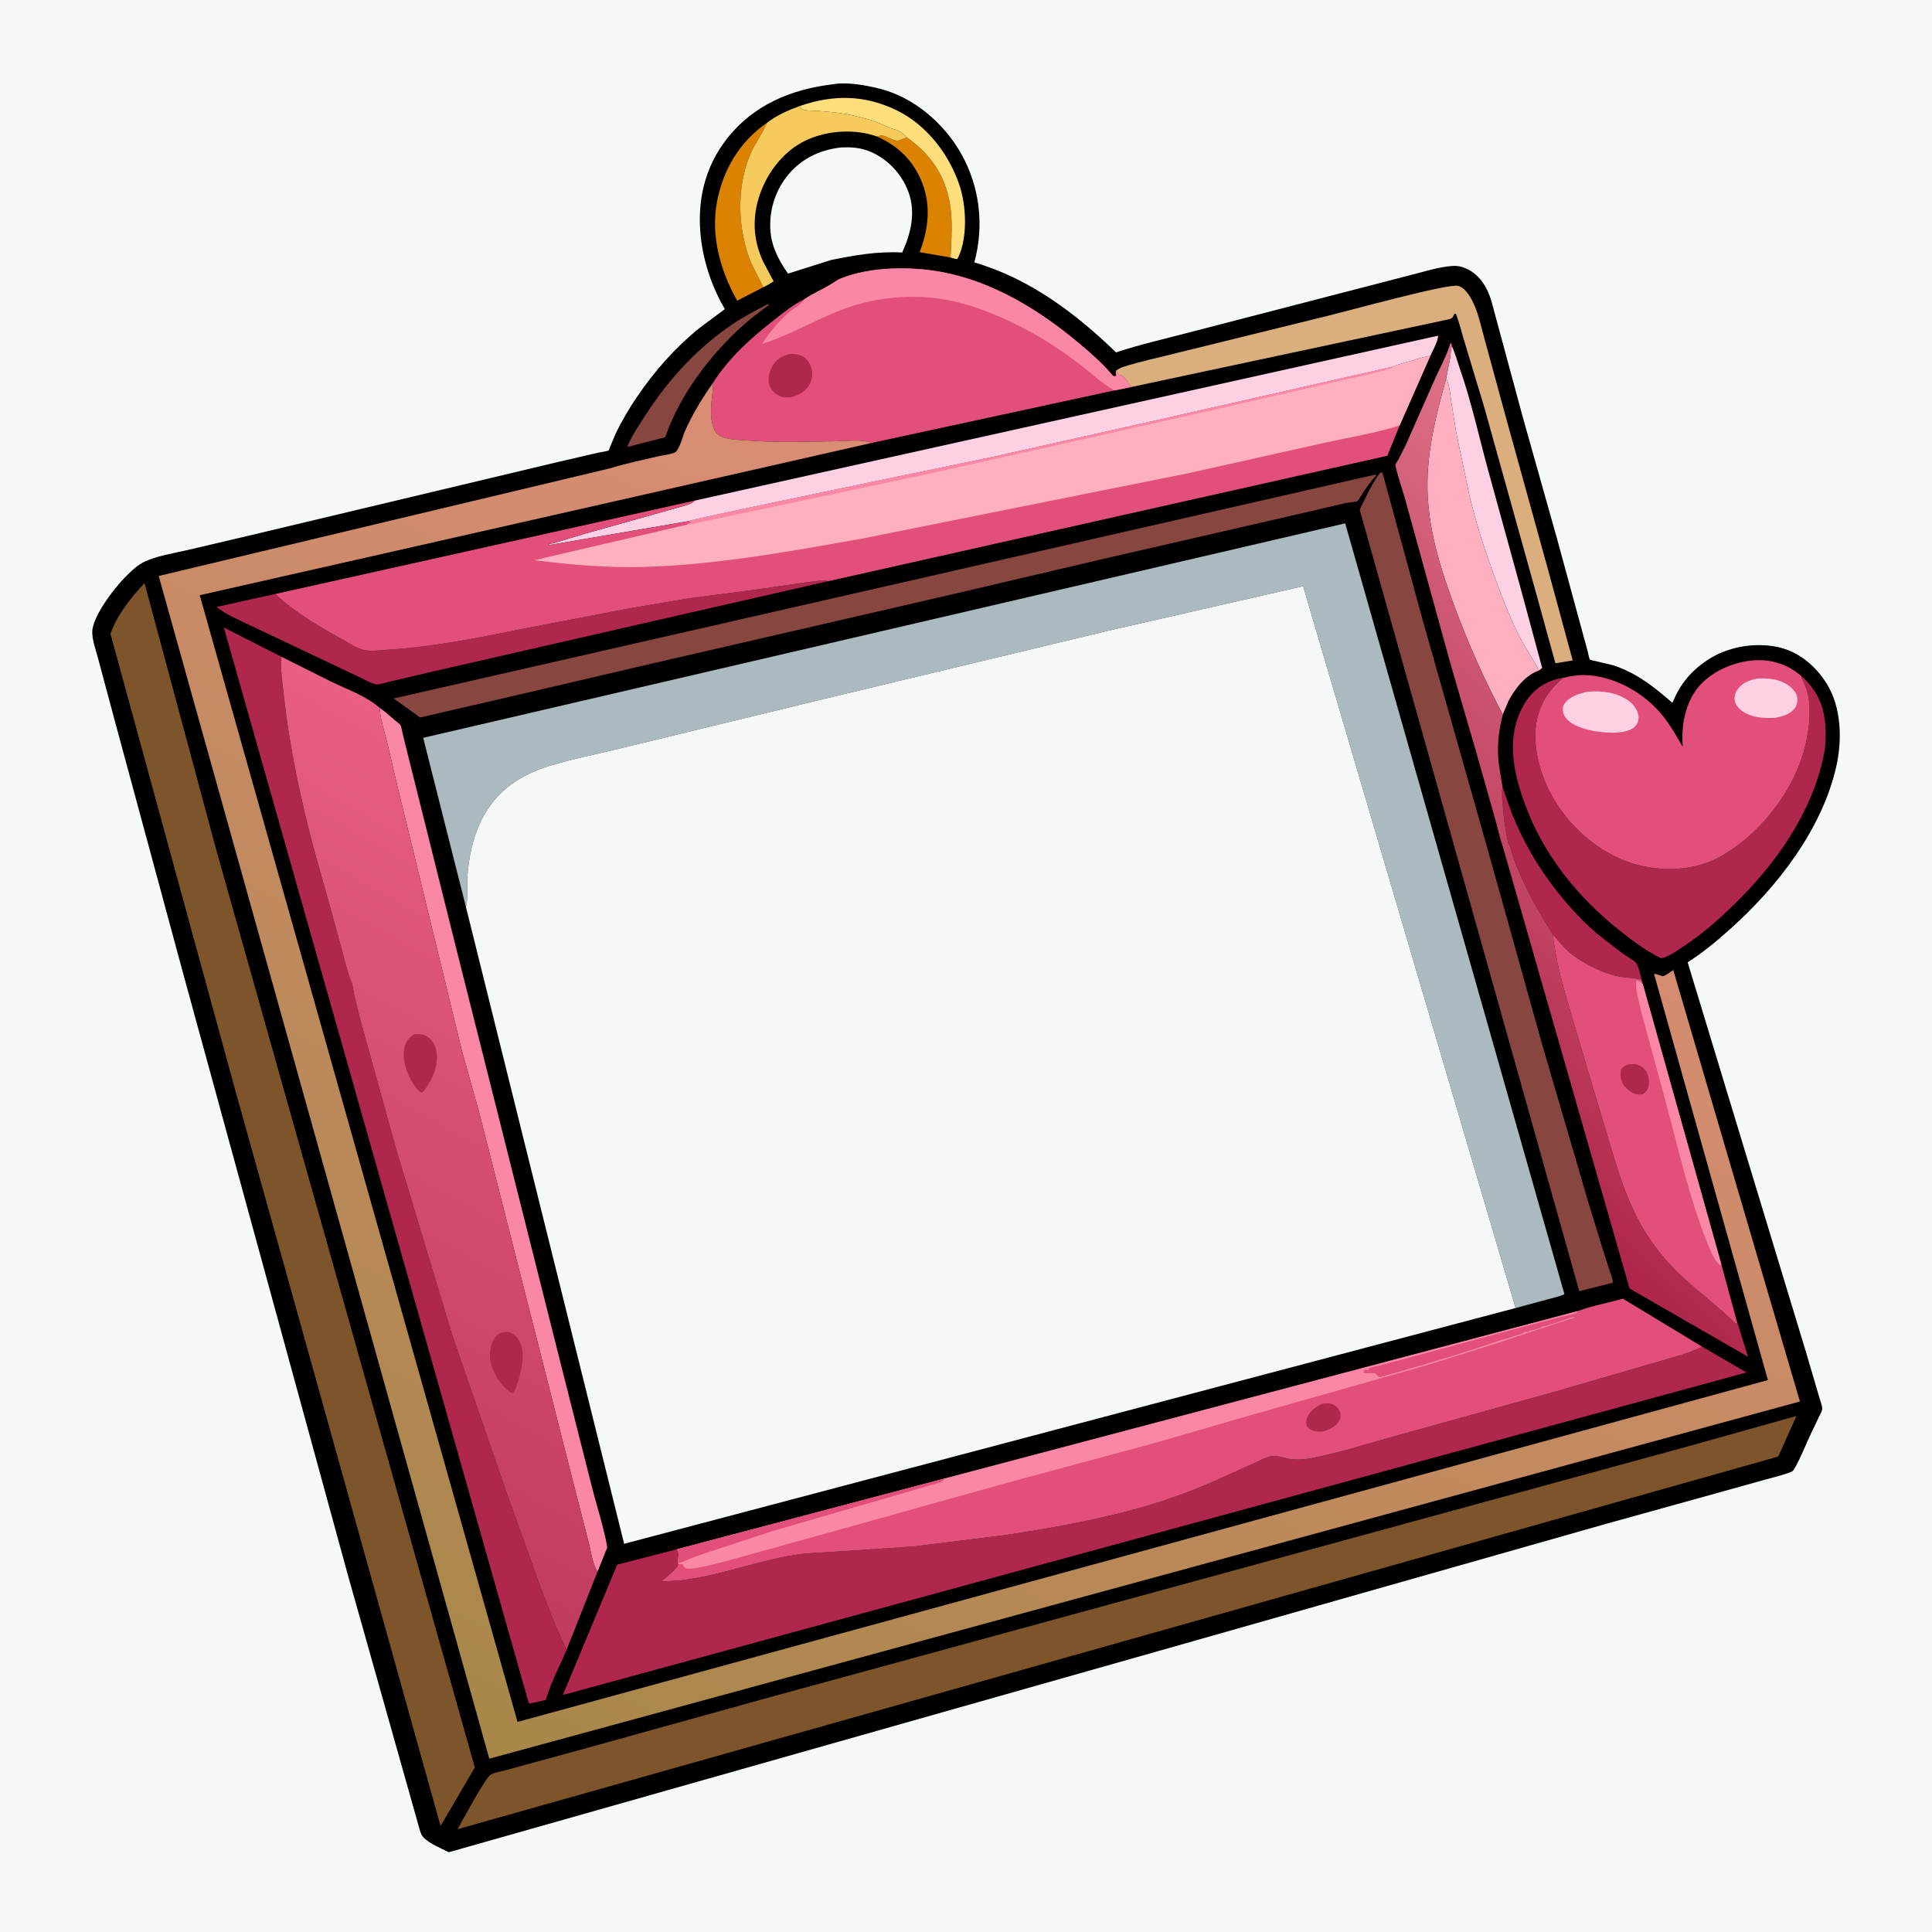 <svg version="1.1" xmlns="http://www.w3.org/2000/svg" style="display: block;" viewBox="0 0 2048 2048" width="1024" height="1024">
<defs>
	<linearGradient id="Gradient1" gradientUnits="userSpaceOnUse" x1="1477.49" y1="1140.02" x2="1890.59" y2="682.062">
		<stop class="stop0" offset="0" stop-opacity="1" stop-color="rgb(175,37,75)"/>
		<stop class="stop1" offset="1" stop-opacity="1" stop-color="rgb(223,115,137)"/>
	</linearGradient>
	<linearGradient id="Gradient2" gradientUnits="userSpaceOnUse" x1="262.401" y1="1552.88" x2="640.466" y2="885.058">
		<stop class="stop0" offset="0" stop-opacity="1" stop-color="rgb(193,58,96)"/>
		<stop class="stop1" offset="1" stop-opacity="1" stop-color="rgb(232,94,132)"/>
	</linearGradient>
	<linearGradient id="Gradient3" gradientUnits="userSpaceOnUse" x1="612.515" y1="1909.15" x2="1244.86" y2="627.843">
		<stop class="stop0" offset="0" stop-opacity="1" stop-color="rgb(167,135,72)"/>
		<stop class="stop1" offset="1" stop-opacity="1" stop-color="rgb(218,141,117)"/>
	</linearGradient>
</defs>
<path transform="translate(0,0)" fill="rgb(245,248,249)" d="M -0 -0 L 2048 0 L 2048 2048 L -0 2048 L -0 -0 z"/>
<path transform="translate(0,0)" fill="rgb(0,0,0)" d="M 882.607 89.38 C 897.935 86.575 918.535 90.416 933.385 94.256 C 968.849 103.426 1000.25 130.436 1018.27 161.863 C 1038.61 197.32 1043.55 238.86 1032.82 278.191 C 1090.87 294.975 1140.31 332.084 1183.04 373.581 C 1208.77 364.971 1235.4 359.094 1261.61 352.12 L 1423.99 310.054 L 1496.92 291.149 C 1510.64 287.645 1524.87 283.087 1539 281.969 C 1542.8 281.669 1546.42 281.946 1550.06 283.098 C 1567.2 288.512 1576.71 303.921 1581.25 320.29 L 1614.39 442.79 L 1650.49 570.928 L 1674.4 658.807 L 1683.12 690.85 C 1683.63 692.698 1684.42 697.88 1685.44 699.294 C 1685.73 699.703 1708.44 704.588 1711.51 705.666 C 1736.14 714.318 1753.31 728.163 1772.79 744.978 C 1781.13 725.269 1791.64 712.067 1809.45 700.018 C 1830.63 685.691 1859.48 680.617 1884.44 685.865 C 1906.47 690.497 1924.71 705.944 1936.37 724.66 C 1952.21 750.074 1952.88 784.846 1946.39 813.16 C 1931.19 879.472 1883.87 940.352 1833.9 984.972 C 1819.84 997.532 1804.95 1010.01 1788.98 1020.07 L 1914.25 1432.68 L 1928.38 1480.75 C 1929.26 1483.97 1932.08 1490.93 1931.56 1494.12 C 1931.17 1496.51 1929.19 1499.81 1928.13 1502.06 L 1919.82 1519.43 C 1913.86 1531.86 1908.78 1545.74 1901.73 1557.54 C 1900.33 1559.88 1899.12 1560.08 1896.63 1561.03 C 1888.48 1564.14 1879.63 1566.04 1871.23 1568.44 L 1823.76 1581.68 L 1701.48 1615.63 L 1227.93 1750.18 L 475.739 1963.44 C 467.567 1959.31 454.683 1954.2 448.55 1947.29 C 446.262 1944.72 445.495 1941.51 444.536 1938.29 L 368.72 1669.42 L 194.648 1033.73 L 120.701 760.44 L 104.087 698.407 C 101.795 689.6 97.07 677.163 97.913 668.094 C 99.784 647.974 133.89 605.268 151.626 596.229 C 165.081 589.371 183.576 586.597 198.387 583.153 L 261.873 568.273 L 591.545 489.706 L 634.6 479.741 C 636.806 479.241 644.005 478.433 645.287 477.33 C 645.609 477.054 646.535 474.115 646.714 473.658 L 652.332 460.323 C 658.827 446.538 666.701 433.298 675.251 420.695 C 693.849 393.278 715.799 368.419 741.62 347.587 L 768.379 327.657 C 755.161 305.409 746.033 278.446 743.038 252.79 C 738.507 213.978 746.638 177.159 771.198 146.247 C 799.162 111.051 838.819 94.612 882.607 89.38 z"/>
<path transform="translate(0,0)" fill="rgb(219,131,0)" d="M 929.806 144.743 C 930.995 144.428 933.405 143.424 934.531 143.491 C 939.227 143.772 949.062 150.735 953.058 148.827 L 961.188 145.589 C 986.483 163.469 1001.87 185.554 1007.02 216.5 C 1010.15 235.288 1008.45 254.065 1007.61 272.938 L 974.852 267.339 C 983.872 243.829 987.071 219.068 977.985 195 C 968.944 171.052 952.785 155.098 929.806 144.743 z"/>
<path transform="translate(0,0)" fill="rgb(136,70,64)" d="M 813.662 322.5 L 813.915 322.518 L 815.833 322.577 C 806.136 329.985 796.271 337.155 787.193 345.336 C 752.525 376.582 720.343 418.993 705.205 463.481 L 664.906 473.842 C 669.777 461.376 678.352 449.134 685.654 437.916 C 709.905 400.66 740.164 368.131 777.194 343.185 C 788.744 335.405 801.361 329.008 813.662 322.5 z"/>
<path transform="translate(0,0)" fill="rgb(254,223,124)" d="M 847.817 112.379 C 883.423 100.081 916.656 100.434 950.759 117.054 C 982.199 132.377 1006.13 163.522 1017.09 196.369 C 1024.43 218.364 1025.75 251.142 1015.97 272.433 L 1014.82 274.5 C 1012.26 274.619 1010.01 273.716 1007.61 272.938 C 1008.45 254.065 1010.15 235.288 1007.02 216.5 C 1001.87 185.554 986.483 163.469 961.188 145.589 C 958.266 141.887 952.871 138.174 948.285 137.126 C 942.175 135.731 935.926 131.976 929.988 129.694 C 921.984 126.619 913.484 124.549 905.145 122.601 C 892.958 119.755 880.589 118.661 868.146 117.652 C 863.373 117.266 858.193 117.519 853.5 116.727 C 850.146 116.161 849.624 115.153 847.817 112.379 z"/>
<path transform="translate(0,0)" fill="rgb(219,131,0)" d="M 809.127 304.436 L 781.431 318.791 C 763.766 287.313 753.319 250.547 759.943 214.469 C 766.242 180.162 784.012 150.176 812.91 130.254 L 812.503 131.23 C 807.758 142.361 800.168 152.208 795.321 163.599 C 780.298 198.903 781.926 243.529 796.211 278.78 L 809.127 304.436 z"/>
<path transform="translate(0,0)" fill="rgb(176,39,78)" d="M 1592.78 834.647 L 1593.14 835.508 L 1602.65 862.331 C 1614.71 892.192 1630.19 919.051 1650.11 944.324 C 1663.21 960.955 1677.5 976.767 1693.77 990.39 L 1720.74 1011.23 C 1723.99 1013.57 1732.27 1017.9 1734.41 1020.88 C 1737.26 1024.86 1738.92 1033.7 1740.14 1038.61 C 1731.41 1036.29 1722.31 1036.55 1713.55 1034.57 C 1696.8 1030.78 1674.76 1019.48 1662 1008.05 C 1656.12 1002.77 1651.08 996.203 1646.01 990.146 C 1633.19 970.206 1621.59 949.849 1612 928.127 C 1608.92 921.146 1605.89 913.818 1603.5 906.568 C 1602.21 902.652 1601.54 898.261 1599.21 894.818 C 1595.89 881.977 1594.21 868.477 1593.13 855.262 C 1592.58 848.459 1591.75 841.422 1592.78 834.647 z"/>
<path transform="translate(0,0)" fill="rgb(246,202,92)" d="M 812.91 130.254 C 823.433 122.108 835.394 116.92 847.817 112.379 C 849.624 115.153 850.146 116.161 853.5 116.727 C 858.193 117.519 863.373 117.266 868.146 117.652 C 880.589 118.661 892.958 119.755 905.145 122.601 C 913.484 124.549 921.984 126.619 929.988 129.694 C 935.926 131.976 942.175 135.731 948.285 137.126 C 952.871 138.174 958.266 141.887 961.188 145.589 L 953.058 148.827 C 949.062 150.735 939.227 143.772 934.531 143.491 C 933.405 143.424 930.995 144.428 929.806 144.743 C 906.534 136.345 877.094 138.151 854.688 148.629 C 831.554 159.449 814.401 181.213 805.886 205 C 797.105 229.531 797.996 254.229 809.286 277.916 L 820.097 298.227 C 816.509 300.566 813.039 302.681 809.127 304.436 L 796.211 278.78 C 781.926 243.529 780.298 198.903 795.321 163.599 C 800.168 152.208 807.758 142.361 812.503 131.23 L 812.91 130.254 z"/>
<path transform="translate(0,0)" fill="rgb(254,208,227)" d="M 1539.14 366.982 C 1542.69 374.985 1545.1 383.76 1547.96 392.05 C 1560.15 427.364 1568.09 464.276 1577.99 500.295 L 1612.81 626.797 L 1634.74 708 L 1631.31 710.834 C 1624.55 697.429 1615.7 685.048 1609.04 671.5 C 1599.18 651.469 1591.27 630.746 1583.66 609.794 C 1573.56 581.993 1564.52 553.99 1557.64 525.193 L 1543.86 459.524 L 1538.44 426.092 C 1537.22 417.826 1536.73 408.562 1533.04 400.965 L 1537.24 379.33 C 1537.9 375.21 1537.72 370.929 1539.14 366.982 z"/>
<path transform="translate(0,0)" fill="rgb(254,176,192)" d="M 1533.04 400.965 C 1536.73 408.562 1537.22 417.826 1538.44 426.092 L 1543.86 459.524 L 1557.64 525.193 C 1564.52 553.99 1573.56 581.993 1583.66 609.794 C 1591.27 630.746 1599.18 651.469 1609.04 671.5 C 1615.7 685.048 1624.55 697.429 1631.31 710.834 C 1617.04 715.468 1605.42 730.648 1598.83 743.515 L 1593.02 757.394 C 1573.87 721.416 1556.91 683.339 1542.69 645.159 C 1526.48 601.629 1512.3 557.016 1513.17 510 C 1513.86 472.689 1523.12 436.693 1533.04 400.965 z"/>
<path transform="translate(0,0)" fill="rgb(176,39,78)" d="M 291.717 629.657 C 312.928 649.521 338.487 664.256 363.765 678.28 C 370.645 682.096 379.087 687.883 386.84 689.251 C 394.201 690.55 402.801 689.252 410.302 688.802 C 457.751 685.959 504.919 676.55 551.425 667.13 L 666.011 645.122 L 728.626 634.546 L 799.059 625.279 L 856.206 617.069 C 863.963 616.288 870.564 614.661 878.397 615.997 L 738.76 647.819 L 458.85 711.814 L 412.605 722.659 C 409.239 723.412 402.287 725.834 399.051 725.492 C 394.307 724.991 385.812 719.903 381.196 717.881 L 281.959 670.867 C 267.381 663.69 251.943 657.326 237.855 649.251 L 229.395 643.393 L 291.717 629.657 z"/>
<path transform="translate(0,0)" fill="rgb(245,248,249)" d="M 890.724 156.383 C 902.418 155.644 913.28 156.497 924.112 161.451 C 942.075 169.667 956.255 185.083 963.042 203.65 C 970.903 225.153 965.613 247.562 956.358 267.663 C 930.648 266.268 905.957 270.436 880.88 275.64 L 835.353 290.015 C 826.971 278.375 819.198 263.908 817.207 249.49 C 814.19 227.643 820.231 204.853 833.805 187.388 C 848.11 168.98 867.883 159.16 890.724 156.383 z"/>
<path transform="translate(0,0)" fill="rgb(250,135,165)" d="M 402.598 750.354 C 408.157 754.363 413.245 758.854 418.404 763.354 C 420.047 764.787 423.352 766.99 424.521 768.704 C 425.67 770.39 426.29 775.65 426.879 777.973 L 435.141 811.185 L 484.465 1008.73 L 595.507 1450.01 L 627.576 1576.71 C 632.979 1597.76 640 1618.88 643.771 1640.27 L 633.37 1666.15 C 628.095 1658.29 626.529 1644.85 624.108 1635.55 L 607.375 1570.35 L 507.853 1178.94 L 489.5 1113.19 L 446.794 938.086 L 420.696 831 L 410.128 785.855 C 407.352 774.729 402.891 761.728 402.598 750.354 z"/>
<path transform="translate(0,0)" fill="rgb(219,174,125)" d="M 1182.9 392.996 C 1185.14 391.459 1187.4 389.97 1190 389.127 C 1208.96 382.99 1229.35 378.898 1248.7 373.875 L 1409.51 334.291 C 1429.96 329.309 1534.25 300.481 1545.5 303.009 C 1551.56 304.37 1556.56 311.381 1559.45 316.513 C 1567.16 330.205 1570.15 347.097 1574.42 362.126 L 1597.04 445 L 1641.63 606.196 L 1667.11 700.095 L 1648.79 703.065 L 1627.95 627.425 L 1573.36 431.643 L 1552.34 361.999 C 1549.35 352.335 1547.08 342.068 1543.29 332.703 L 1541.88 332.5 C 1540.02 335.909 1540.08 337.223 1536.19 338.394 L 1198.85 410.348 C 1196.13 406.895 1192.86 399.992 1189.01 397.956 C 1188.81 397.855 1186.65 397.584 1186.5 397.49 C 1185.42 396.808 1183.8 394.12 1182.9 392.996 z"/>
<path transform="translate(0,0)" fill="rgb(254,208,227)" d="M 736.364 530.692 L 1524.31 355.856 C 1525.02 360.492 1518.27 372.735 1516.19 377.286 C 1508.89 378.187 1502.66 380.535 1495.68 382.576 C 1488.78 384.593 1481.93 386.285 1475.26 389.005 L 1220.63 446.719 L 1052.19 484.394 L 938.431 507.957 C 917.478 512.447 731.508 550.729 730.236 552.378 L 586.597 577.038 C 585.059 577.39 583.622 577.488 582.051 577.585 L 582.055 576.5 C 583.807 576.298 585.541 576.152 587.247 575.687 L 620.271 565.678 L 690.94 545.881 L 722.767 536.891 C 727.72 535.286 731.74 534.955 735.716 531.297 L 736.364 530.692 z"/>
<path transform="translate(0,0)" fill="rgb(176,39,78)" d="M 1909.09 716.284 C 1924.83 729.62 1933.27 746.933 1934.8 767.59 C 1935.63 778.769 1935.5 790.011 1933.2 801 C 1920.21 863.023 1881.55 916.998 1836.65 960.349 C 1821.26 975.216 1805.29 989.366 1787.43 1001.24 C 1781.4 1005.25 1767.9 1015.22 1760.82 1015.76 C 1745.82 1008.6 1732.25 998.48 1719.2 988.256 C 1673.23 952.239 1635.67 906.21 1615.84 850.625 C 1604.61 819.136 1597.17 784.784 1612.13 753.188 C 1619.41 737.82 1629.75 726.953 1646.01 721.199 C 1649.57 719.939 1653.24 718.927 1657.01 718.543 C 1643.91 729.583 1635.87 740.348 1630.73 757.011 C 1622.49 783.755 1631.02 817.108 1643.71 841.101 C 1661.52 874.804 1694.11 904.033 1730.83 915.405 C 1759.33 924.232 1794.24 923.574 1821.01 909.445 C 1861.73 887.966 1897.32 844.324 1910.91 800.517 C 1917.64 778.82 1922.93 743.97 1911.93 723.258 C 1910.87 721.263 1910.11 719.323 1909.39 717.183 L 1909.09 716.284 z"/>
<path transform="translate(0,0)" fill="rgb(136,70,64)" d="M 1456.15 503.5 C 1458.13 503.22 1457.11 503.236 1459.22 503.5 C 1453.74 509.416 1449.28 515.651 1444.79 522.324 C 1443.45 524.324 1440.55 529.949 1438.89 531.153 C 1437.53 532.132 1428.25 532.863 1425.71 533.39 L 1379.43 544.237 L 1169.71 592.404 L 1012.13 629.371 L 682.131 705.466 L 552.785 735.722 L 445.274 760.585 L 431.054 750.301 L 417.299 740.426 L 1456.15 503.5 z"/>
<path transform="translate(0,0)" fill="url(#Gradient1)" d="M 1592.8 896.627 L 1592.67 896.415 C 1589.4 886.493 1587.17 876.072 1584.31 866.007 L 1565.04 798 L 1537.22 702.414 L 1489.67 529.771 C 1488.21 524.476 1478.9 495.699 1479.22 492.769 C 1479.37 491.454 1482.06 487.703 1482.78 486.4 L 1490.29 471.413 L 1521 401.897 C 1526.09 390.381 1532.87 378.373 1536.64 366.405 C 1537.4 363.986 1536.66 364.911 1538.46 363.593 L 1539.14 366.982 C 1537.72 370.929 1537.9 375.21 1537.24 379.33 L 1533.04 400.965 C 1523.12 436.693 1513.86 472.689 1513.17 510 C 1512.3 557.016 1526.48 601.629 1542.69 645.159 C 1556.91 683.339 1573.87 721.416 1593.02 757.394 C 1589.32 772.289 1587.24 786.612 1588.15 802 C 1588.8 813.082 1591.21 823.708 1592.78 834.647 C 1591.75 841.422 1592.58 848.459 1593.13 855.262 C 1594.21 868.477 1595.89 881.977 1599.21 894.818 C 1601.54 898.261 1602.21 902.652 1603.5 906.568 C 1605.89 913.818 1608.92 921.146 1612 928.127 C 1621.59 949.849 1633.19 970.206 1646.01 990.146 C 1650.57 1030.93 1664.04 1068.32 1675.11 1107.45 L 1703.55 1202.78 C 1709.9 1223.48 1715.54 1243.98 1723.5 1264.16 C 1730.64 1282.27 1739.49 1300.35 1750.79 1316.24 C 1760.12 1329.35 1770.42 1341.37 1782.17 1352.39 C 1800.89 1369.96 1821.72 1385.07 1839.98 1403.26 L 1841.16 1402.44 L 1841.57 1402.27 C 1842.64 1403.53 1843.75 1408.72 1844.32 1410.47 L 1853.01 1438.23 L 1727.4 1365.89 L 1592.8 896.627 z"/>
<path transform="translate(0,0)" fill="rgb(226,79,122)" d="M 1646.01 990.146 C 1651.08 996.203 1656.12 1002.77 1662 1008.05 C 1674.76 1019.48 1696.8 1030.78 1713.55 1034.57 C 1722.31 1036.55 1731.41 1036.29 1740.14 1038.61 L 1741.46 1043.24 L 1824.69 1340.21 L 1841.57 1402.27 L 1841.16 1402.44 L 1839.98 1403.26 C 1821.72 1385.07 1800.89 1369.96 1782.17 1352.39 C 1770.42 1341.37 1760.12 1329.35 1750.79 1316.24 C 1739.49 1300.35 1730.64 1282.27 1723.5 1264.16 C 1715.54 1243.98 1709.9 1223.48 1703.55 1202.78 L 1675.11 1107.45 C 1664.04 1068.32 1650.57 1030.93 1646.01 990.146 z"/>
<path transform="translate(0,0)" fill="rgb(176,39,78)" d="M 1725.18 1128.5 C 1727.34 1128 1729.46 1127.91 1731.68 1127.97 C 1736.29 1128.11 1740.82 1130.37 1743.74 1133.93 C 1747.09 1138.01 1748.51 1144.71 1747.85 1149.87 C 1747.24 1154.65 1745.29 1157.2 1741.5 1159.95 C 1739.35 1160.09 1737.03 1160.33 1734.9 1159.95 C 1729.52 1158.99 1724.02 1154.34 1721.08 1149.91 C 1717.78 1144.96 1717.33 1139.39 1718.5 1133.7 C 1720.43 1130.77 1722.01 1129.91 1725.18 1128.5 z"/>
<path transform="translate(0,0)" fill="rgb(250,135,165)" d="M 1824.69 1340.21 L 1823.84 1341.54 C 1818.17 1338.41 1812.22 1323.8 1809.82 1317.77 C 1790.5 1269.26 1778.83 1216.49 1765.19 1166.15 L 1745.07 1092 C 1742.01 1080.38 1738.46 1068.77 1736.18 1056.96 C 1735.23 1052.05 1733.07 1043.73 1735.05 1039.16 C 1737.59 1039.59 1739.44 1041.66 1741.46 1043.24 L 1824.69 1340.21 z"/>
<path transform="translate(0,0)" fill="rgb(136,70,64)" d="M 1464.3 500.5 L 1465.58 501.382 L 1508.83 659.941 L 1575.41 894.72 L 1634.85 1107.54 L 1683.41 1273.5 L 1699.8 1326.92 L 1706.25 1347 C 1707.57 1351.05 1709.51 1355.43 1709.87 1359.67 L 1685.21 1365.93 L 1674.05 1368.66 L 1441.31 540.276 C 1444.98 532.888 1458.53 503.574 1464.3 500.5 z"/>
<path transform="translate(0,0)" fill="rgb(176,39,78)" d="M 600.562 1748.99 C 593.378 1766.11 584.001 1783.35 578.84 1801.16 L 578.587 1802.07 L 560.72 1806.02 L 237.3 665.162 L 298.274 696.157 C 296.991 708.989 299.394 723.348 300.757 736.167 C 306.635 791.415 318.693 847.322 332.994 901 L 350.189 962.261 L 362.096 1005.94 C 365.133 1017.41 368.004 1029.89 372.481 1040.85 C 374.157 1044.95 374.234 1049.06 375.164 1053.33 L 382.084 1081.58 L 419.875 1218 L 479.24 1415 L 535.543 1578.32 L 569.605 1673.37 C 578.963 1698.79 588.558 1724.72 600.562 1748.99 z"/>
<path transform="translate(0,0)" fill="rgb(226,79,122)" d="M 1657.01 718.543 C 1672.58 714.579 1685.56 714.601 1701.18 718.711 C 1725.07 724.994 1747.38 739.757 1762.8 758.971 C 1771.02 769.219 1777.18 780.428 1783.79 791.693 C 1781.96 770.098 1786.11 745.701 1800.19 728.5 C 1813.57 712.149 1836.87 701.934 1857.65 700.096 C 1877.04 698.38 1894.23 703.784 1909.09 716.284 L 1909.39 717.183 C 1910.11 719.323 1910.87 721.263 1911.93 723.258 C 1922.93 743.97 1917.64 778.82 1910.91 800.517 C 1897.32 844.324 1861.73 887.966 1821.01 909.445 C 1794.24 923.574 1759.33 924.232 1730.83 915.405 C 1694.11 904.033 1661.52 874.804 1643.71 841.101 C 1631.02 817.108 1622.49 783.755 1630.73 757.011 C 1635.87 740.348 1643.91 729.583 1657.01 718.543 z"/>
<path transform="translate(0,0)" fill="rgb(254,208,227)" d="M 1863.15 719.272 C 1874.07 718.665 1885.37 719.729 1894.77 725.812 C 1898.77 728.4 1904.14 733.653 1904.96 738.5 C 1905.65 742.531 1905.3 746.564 1903.01 750 C 1898.18 757.234 1889.59 759.412 1881.55 760.95 C 1871.12 761.295 1861.58 761.285 1851.92 756.734 C 1846.92 754.38 1840.95 749.873 1839.28 744.333 C 1838.12 740.476 1838.82 735.631 1840.94 732.234 C 1846.22 723.757 1853.89 721.104 1863.15 719.272 z"/>
<path transform="translate(0,0)" fill="rgb(254,208,227)" d="M 1683.38 733.207 C 1697.86 731.918 1713.21 733.893 1725.5 742.206 C 1731.16 746.031 1735.68 751.824 1736.81 758.687 C 1737.35 761.981 1736.48 765.996 1734.42 768.647 C 1729.08 775.54 1719.36 776.044 1711.41 776.733 C 1696.69 776.522 1681.06 774.847 1667.91 767.718 C 1663.01 765.064 1658.28 760.613 1656.95 755 C 1656.3 752.252 1656.43 748.875 1658.08 746.5 C 1664 737.979 1673.78 735.187 1683.38 733.207 z"/>
<path transform="translate(0,0)" fill="rgb(226,79,122)" d="M 852.638 317.197 C 861.03 311.508 870.194 307.559 878.924 302.5 C 883.125 300.065 886.884 296.943 891.422 295.13 C 922.867 282.57 964.899 282.239 998 288.316 C 1052.43 298.308 1102.01 328.759 1143.78 363.892 C 1156.26 374.387 1169.39 385.685 1179.7 398.343 L 1182 398.994 L 1183.25 398 C 1183.09 396.614 1182.5 394.283 1182.9 392.996 C 1183.8 394.12 1185.42 396.808 1186.5 397.49 C 1186.65 397.584 1188.81 397.855 1189.01 397.956 C 1192.86 399.992 1196.13 406.895 1198.85 410.348 L 1181.27 413.865 L 923.995 469.532 C 914.12 465.452 898.262 467.585 887.434 467.735 C 855.062 468.183 822.186 469.343 789.918 466.801 C 781.862 466.166 771.303 466.061 764.035 462.372 C 759.726 460.185 757.201 456.667 755.87 452.102 L 755.5 450.769 C 751.272 436.596 755.69 420.169 755.972 405.603 C 773.002 378.819 796.317 358.126 821.066 338.76 C 831.264 330.78 840.946 322.914 852.638 317.197 z"/>
<path transform="translate(0,0)" fill="rgb(176,39,78)" d="M 837.617 375.171 C 841.673 375.122 845.698 375.495 849.5 377.031 C 854.9 379.211 857.834 383.917 859.714 389.15 C 861.961 395.404 861.108 401.671 858.073 407.484 C 854.078 415.135 846.834 418.714 838.978 421.026 C 834.698 421.27 830.12 421.581 826.156 419.703 C 821.297 417.4 817.139 413.264 815.534 408.028 C 813.441 401.206 815.733 393.274 819.25 387.361 C 823.613 380.029 829.644 377.161 837.617 375.171 z"/>
<path transform="translate(0,0)" fill="rgb(250,135,165)" d="M 852.638 317.197 C 861.03 311.508 870.194 307.559 878.924 302.5 C 883.125 300.065 886.884 296.943 891.422 295.13 C 922.867 282.57 964.899 282.239 998 288.316 C 1052.43 298.308 1102.01 328.759 1143.78 363.892 C 1156.26 374.387 1169.39 385.685 1179.7 398.343 L 1182 398.994 L 1183.25 398 C 1183.09 396.614 1182.5 394.283 1182.9 392.996 C 1183.8 394.12 1185.42 396.808 1186.5 397.49 C 1186.65 397.584 1188.81 397.855 1189.01 397.956 C 1192.86 399.992 1196.13 406.895 1198.85 410.348 L 1181.27 413.865 C 1167.69 406.272 1156.39 395.251 1144.07 385.838 C 1124.04 370.532 1102.46 356.57 1079.91 345.258 C 1057.25 333.888 1031.8 323.605 1006.86 318.542 C 967.205 310.492 924.591 315.007 887.244 330.326 C 860.378 341.347 835.404 355.71 807.632 364.763 C 815.159 353.089 824.824 341.228 835.239 332.009 C 840.146 327.666 847.959 323.695 851.68 318.577 L 852.638 317.197 z"/>
<path transform="translate(0,0)" fill="rgb(126,84,43)" d="M 1904.3 1501 L 1885.05 1543.98 L 485.017 1939.03 C 489.945 1930.5 514.04 1885 520.144 1881.25 C 524.364 1878.66 532.034 1877.68 536.951 1876.22 L 623 1852.72 L 807.409 1801.51 L 1581 1590.13 L 1791.94 1532.5 L 1904.3 1501 z"/>
<path transform="translate(0,0)" fill="rgb(176,39,78)" d="M 1804.29 1427.5 L 1851.37 1454.88 L 596.713 1796.72 L 654.243 1658.59 L 717.832 1642.25 C 719.714 1646 719.608 1647.91 718.931 1651.99 C 718.633 1653.8 718.69 1655.08 718.929 1656.87 L 719.126 1658.07 C 717.749 1663.35 705.551 1672.06 701.243 1676.23 C 749.866 1676.48 796.622 1654.88 844.43 1648.04 C 858.041 1646.09 871.882 1645.76 885.591 1644.84 L 967.549 1639.39 L 1068.16 1626.87 C 1113.38 1620.05 1158.53 1611.88 1202.72 1599.94 C 1231.32 1592.22 1258.64 1582.52 1285.77 1570.68 L 1327.57 1551.89 C 1334.01 1549 1340.75 1545.11 1347.68 1543.63 C 1353.68 1542.35 1361.78 1545.93 1367.86 1546.71 C 1375.68 1547.71 1384.04 1546.99 1391.76 1545.46 C 1422.12 1539.46 1452.23 1529.6 1482.09 1521.39 L 1646.64 1475.72 L 1756.32 1443.86 C 1771.58 1439.18 1790.32 1434.93 1804.29 1427.5 z"/>
<path transform="translate(0,0)" fill="rgb(126,84,43)" d="M 247.514 1148.92 L 117.098 671.833 C 124.732 650.78 138.279 634.319 153.181 618.024 L 228.944 899.862 L 503.343 1873.61 L 466.996 1935.63 L 247.514 1148.92 z"/>
<path transform="translate(0,0)" fill="rgb(226,79,122)" d="M 1672.64 1389.78 C 1687.67 1383.99 1704.72 1381.23 1720.27 1376.59 L 1804.29 1427.5 C 1790.32 1434.93 1771.58 1439.18 1756.32 1443.86 L 1646.64 1475.72 L 1482.09 1521.39 C 1452.23 1529.6 1422.12 1539.46 1391.76 1545.46 C 1384.04 1546.99 1375.68 1547.71 1367.86 1546.71 C 1361.78 1545.93 1353.68 1542.35 1347.68 1543.63 C 1340.75 1545.11 1334.01 1549 1327.57 1551.89 L 1285.77 1570.68 C 1258.64 1582.52 1231.32 1592.22 1202.72 1599.94 C 1158.53 1611.88 1113.38 1620.05 1068.16 1626.87 L 967.549 1639.39 L 885.591 1644.84 C 871.882 1645.76 858.041 1646.09 844.43 1648.04 C 796.622 1654.88 749.866 1676.48 701.243 1676.23 C 705.551 1672.06 717.749 1663.35 719.126 1658.07 L 718.929 1656.87 C 718.69 1655.08 718.633 1653.8 718.931 1651.99 C 719.608 1647.91 719.714 1646 717.832 1642.25 L 1001.16 1567.36 L 1672.64 1389.78 z"/>
<path transform="translate(0,0)" fill="rgb(176,39,78)" d="M 1401.12 1488.13 C 1404.64 1487.57 1408.68 1487.11 1412.12 1488.36 C 1415.59 1489.63 1418.99 1492.85 1420.32 1496.3 C 1421.33 1498.9 1421.37 1502.54 1420.14 1505.08 C 1416.99 1511.63 1410.34 1514.86 1403.84 1517.12 C 1401.27 1517.51 1398.82 1517.76 1396.23 1517.48 C 1392.65 1517.09 1387.72 1515.49 1385.75 1512.17 C 1384.17 1509.53 1384.2 1507.41 1384.96 1504.5 C 1386.96 1496.77 1394.53 1491.58 1401.12 1488.13 z"/>
<path transform="translate(0,0)" fill="rgb(250,135,165)" d="M 1001.16 1567.36 L 1672.64 1389.78 C 1672.15 1390.35 1671.8 1391.09 1671.16 1391.49 C 1667.87 1393.56 1659.36 1394.7 1655.3 1395.79 L 1603.97 1409.31 L 1490.16 1440.1 L 1462.91 1447.38 C 1460.12 1448.09 1453.66 1448.99 1451.46 1450.48 C 1450.74 1450.97 1450.5 1451.94 1450.02 1452.67 L 1447.25 1451.48 L 1445.38 1453.72 L 1446.03 1455.51 L 1447.93 1455.47 L 1457.88 1455.74 L 1461.49 1459.75 L 1464.75 1459.75 L 1465.5 1458.41 L 1467.5 1459 L 1469 1458 C 1469.85 1457.56 1471.34 1457.45 1472.27 1457.27 C 1476.15 1456.49 1470.05 1457.74 1475.25 1456.25 C 1480.99 1454.61 1486.84 1453.5 1492.49 1451.38 C 1495.95 1450.07 1499.75 1449.55 1503.25 1448.25 L 1507.31 1447.25 C 1509.54 1446.81 1507.48 1447.26 1510.25 1446.25 L 1514.52 1444.98 C 1516.47 1444.33 1518.3 1443.96 1520.25 1443.25 L 1524.52 1441.98 C 1526.47 1441.33 1528.3 1440.96 1530.25 1440.25 C 1534.49 1438.71 1539.03 1437.79 1543.25 1436.25 L 1556.53 1431.97 C 1558.48 1431.32 1560.3 1430.96 1562.25 1430.25 L 1592.25 1420.25 L 1596.31 1419.25 C 1598.54 1418.81 1596.48 1419.26 1599.25 1418.25 L 1612.59 1414.04 C 1614.13 1413.53 1614.55 1413.15 1615.5 1411.92 L 1620.75 1411.75 L 1621.01 1410.23 L 1622.15 1410.4 C 1624.01 1410.6 1623.07 1410.57 1625 1410 L 1625.91 1409.78 L 1630 1408.5 L 1631.56 1408 C 1633.28 1407.43 1634.55 1406.83 1636 1405.76 L 1637.27 1405.8 C 1639.59 1405.8 1641.33 1404.49 1643.55 1403.89 C 1650.17 1402.08 1656.82 1399.63 1663.25 1397.25 L 1668.5 1396 L 1668.96 1396.61 L 1583.49 1424.85 L 1510.94 1447.69 L 1325.17 1500.32 L 1223.82 1529.69 L 1069.81 1571.23 L 900.41 1618.58 L 771.899 1654.24 C 762.633 1656.56 734.729 1664.62 726.822 1662.5 C 725.344 1661 724.299 1659.93 723.5 1657.97 L 722.384 1658.03 L 719.126 1658.07 L 718.929 1656.87 C 718.69 1655.08 718.633 1653.8 718.931 1651.99 C 719.608 1647.91 719.714 1646 717.832 1642.25 L 1001.16 1567.36 z"/>
<path transform="translate(0,0)" fill="rgb(226,79,122)" d="M 717.832 1642.25 L 1001.16 1567.36 C 999.436 1569.59 998.745 1570.7 996 1571.62 L 817.85 1623.29 L 748.262 1646.19 L 731.869 1652.08 C 727.433 1653.84 723.685 1656.1 718.929 1656.87 C 718.69 1655.08 718.633 1653.8 718.931 1651.99 C 719.608 1647.91 719.714 1646 717.832 1642.25 z"/>
<path transform="translate(0,0)" fill="url(#Gradient2)" d="M 298.274 696.157 L 350.928 722.497 C 368.359 730.919 387.721 737.609 402.598 750.354 C 402.891 761.728 407.352 774.729 410.128 785.855 L 420.696 831 L 446.794 938.086 L 489.5 1113.19 L 507.853 1178.94 L 607.375 1570.35 L 624.108 1635.55 C 626.529 1644.85 628.095 1658.29 633.37 1666.15 L 600.562 1748.99 C 588.558 1724.72 578.963 1698.79 569.605 1673.37 L 535.543 1578.32 L 479.24 1415 L 419.875 1218 L 382.084 1081.58 L 375.164 1053.33 C 374.234 1049.06 374.157 1044.95 372.481 1040.85 C 368.004 1029.89 365.133 1017.41 362.096 1005.94 L 350.189 962.261 L 332.994 901 C 318.693 847.322 306.635 791.415 300.757 736.167 C 299.394 723.348 296.991 708.989 298.274 696.157 z"/>
<path transform="translate(0,0)" fill="rgb(176,39,78)" d="M 438.764 1096.5 C 444.181 1095.81 448.834 1096 453.5 1099.2 C 458.675 1102.75 461.919 1108.88 462.813 1115 C 464.973 1129.8 458.382 1143.73 450.114 1155.5 C 449.2 1156.5 448.014 1157.43 447 1158.33 C 443.18 1156.51 440.479 1152.51 438.182 1149.07 C 430.873 1138.11 425.861 1122.62 428.936 1109.5 C 430.213 1104.06 434.108 1099.36 438.764 1096.5 z"/>
<path transform="translate(0,0)" fill="rgb(176,39,78)" d="M 531.998 1412.5 C 534.738 1412.1 537.805 1411.51 540.474 1412.51 C 545.921 1414.56 549.572 1418.84 551.806 1424.11 C 557.921 1438.52 550.436 1462.79 544.638 1476.65 L 541.917 1476.5 C 537.792 1473.73 533.49 1469.46 530.471 1465.53 C 523.525 1456.49 517.989 1444.19 519.643 1432.54 L 519.886 1431 C 520.371 1427.81 520.966 1424.87 522.27 1421.89 C 524.333 1417.18 527.325 1414.47 531.998 1412.5 z"/>
<path transform="translate(0,0)" fill="rgb(170,186,190)" d="M 493.917 961.452 L 448.599 782.126 L 1425.97 554.783 L 1658.38 1371.98 C 1653.14 1374.36 1646.83 1375.61 1641.28 1377.18 L 1606.59 1386.56 L 1381.37 621.394 L 1175.17 668.5 L 865 742.915 L 660.235 792.657 C 634.211 799.16 607.671 804.106 582.03 812.042 C 568.616 816.194 556.733 821.411 545.033 829.319 C 511.52 851.969 498.541 888.857 495.576 927.773 C 494.76 938.496 496.323 950.008 494.135 960.5 L 493.917 961.452 z"/>
<path transform="translate(0,0)" fill="rgb(226,79,122)" d="M 1475.26 389.005 C 1481.93 386.285 1488.78 384.593 1495.68 382.576 C 1502.66 380.535 1508.89 378.187 1516.19 377.286 L 1483.64 451.061 L 1470.65 483.14 L 878.397 615.997 C 870.564 614.661 863.963 616.288 856.206 617.069 L 799.059 625.279 L 728.626 634.546 L 666.011 645.122 L 551.425 667.13 C 504.919 676.55 457.751 685.959 410.302 688.802 C 402.801 689.252 394.201 690.55 386.84 689.251 C 379.087 687.883 370.645 682.096 363.765 678.28 C 338.487 664.256 312.928 649.521 291.717 629.657 L 736.364 530.692 L 735.716 531.297 C 731.74 534.955 727.72 535.286 722.767 536.891 L 690.94 545.881 L 620.271 565.678 L 587.247 575.687 C 585.541 576.152 583.807 576.298 582.055 576.5 L 582.051 577.585 C 583.622 577.488 585.059 577.39 586.597 577.038 L 730.236 552.378 C 731.508 550.729 917.478 512.447 938.431 507.957 L 1052.19 484.394 L 1220.63 446.719 L 1475.26 389.005 z"/>
<path transform="translate(0,0)" fill="rgb(254,176,192)" d="M 1475.26 389.005 C 1481.93 386.285 1488.78 384.593 1495.68 382.576 C 1502.66 380.535 1508.89 378.187 1516.19 377.286 L 1483.64 451.061 C 1457.97 459.252 1430.82 463.433 1404.52 469.275 L 1260.26 501.503 L 913.472 571.026 C 837.176 584.488 760.126 598.762 682.5 600.968 C 642.993 602.091 605.395 598.628 566.282 593.858 L 728.243 556.194 C 729.474 555.213 730.215 554.701 731.772 554.274 L 732.995 553.995 L 732.994 553.124 L 730.236 552.378 C 731.508 550.729 917.478 512.447 938.431 507.957 L 1052.19 484.394 L 1220.63 446.719 L 1475.26 389.005 z"/>
<path transform="translate(0,0)" fill="rgb(250,135,165)" d="M 1475.26 389.005 L 1475.77 390.024 C 1455.04 396.547 1433.55 400.379 1412.45 405.5 L 1293.88 432.796 L 991.962 500.655 L 798.67 541.691 L 756.726 550.412 C 747.42 552.477 737.696 555.141 728.243 556.194 C 729.474 555.213 730.215 554.701 731.772 554.274 L 732.995 553.995 L 732.994 553.124 L 730.236 552.378 C 731.508 550.729 917.478 512.447 938.431 507.957 L 1052.19 484.394 L 1220.63 446.719 L 1475.26 389.005 z"/>
<path transform="translate(0,0)" fill="url(#Gradient3)" d="M 755.972 405.603 C 755.69 420.169 751.272 436.596 755.5 450.769 L 755.87 452.102 C 757.201 456.667 759.726 460.185 764.035 462.372 C 771.303 466.061 781.862 466.166 789.918 466.801 C 822.186 469.343 855.062 468.183 887.434 467.735 C 898.262 467.585 914.12 465.452 923.995 469.532 L 653.509 530.928 L 211.725 630.941 L 548.596 1825.3 L 1874.04 1462.94 L 1753.34 1032.33 C 1756.31 1032.48 1759.57 1033.94 1762.41 1034.88 C 1766.37 1033.96 1770.35 1030.53 1773.71 1028.27 L 1907.99 1485.64 L 518.654 1864.29 L 168.205 610.555 L 647.858 496.146 C 664.261 491.005 681.781 487.413 698.542 483.521 C 702.234 482.664 713.422 481.301 716.235 479.072 C 720.399 475.774 724.112 461.29 726.536 455.931 C 734.672 437.946 744.668 421.726 755.972 405.603 z"/>
<path transform="translate(0,0)" fill="rgb(245,248,249)" d="M 493.917 961.452 L 494.135 960.5 C 496.323 950.008 494.76 938.496 495.576 927.773 C 498.541 888.857 511.52 851.969 545.033 829.319 C 556.733 821.411 568.616 816.194 582.03 812.042 C 607.671 804.106 634.211 799.16 660.235 792.657 L 865 742.915 L 1175.17 668.5 L 1381.37 621.394 L 1606.59 1386.56 L 661.626 1636.49 L 493.917 961.452 z"/>
</svg>